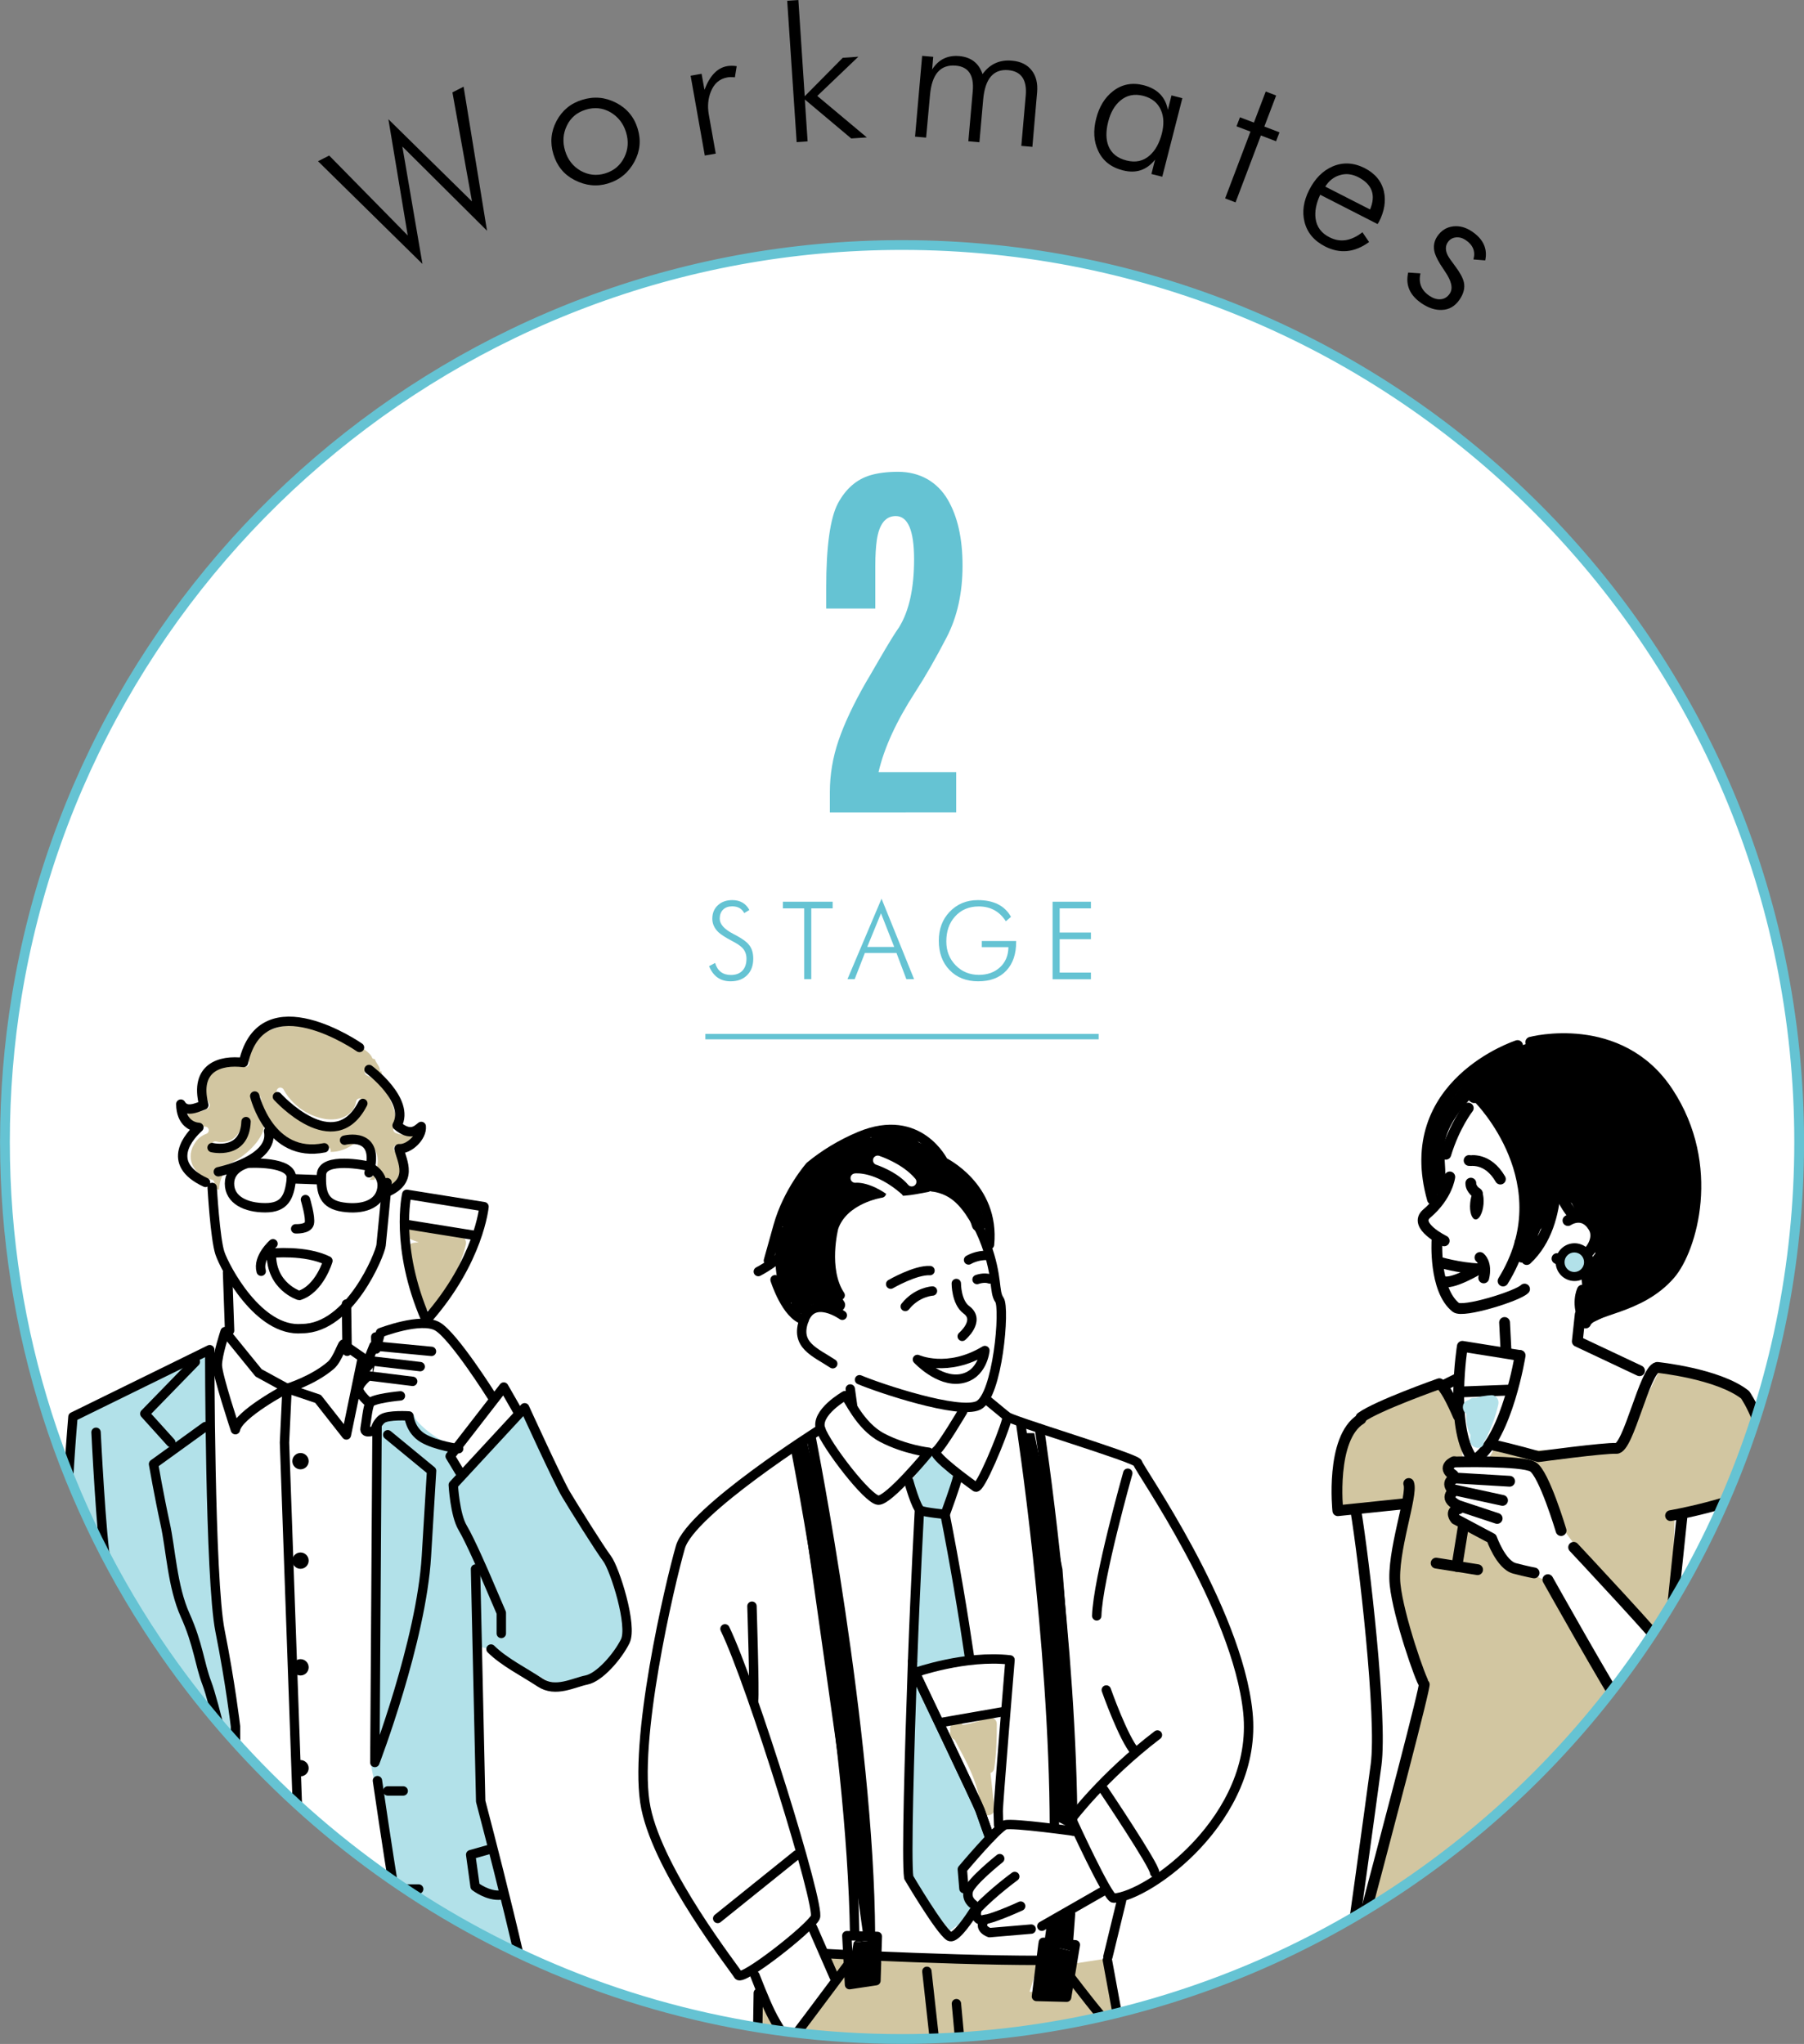 <?xml version="1.0" encoding="utf-8"?>
<!-- Generator: Adobe Illustrator 24.0.3, SVG Export Plug-In . SVG Version: 6.00 Build 0)  -->
<svg version="1.1" id="レイヤー_1" xmlns="http://www.w3.org/2000/svg" xmlns:xlink="http://www.w3.org/1999/xlink" x="0px"
	 y="0px" width="167.91px" height="190.27px" viewBox="0 0 167.91 190.27" style="enable-background:new 0 0 167.91 190.27;"
	 xml:space="preserve">
<rect x="0" y="0" width="167.91" height="190.27" fill="#808080" stroke="none"/>
<style type="text/css">
	.st0{clip-path:url(#SVGID_2_);}
	.st1{fill:#FFFFFF;}
	.st2{fill:#D2C6A1;}
	.st3{fill:#B2E1E9;}
	.st4{fill:none;stroke:#000000;stroke-width:1.006;stroke-linecap:round;stroke-linejoin:round;stroke-miterlimit:10;}
	.st5{fill:none;stroke:#FFFFFF;stroke-width:1.006;stroke-linecap:round;stroke-linejoin:round;stroke-miterlimit:10;}
	.st6{fill:none;stroke:#000000;stroke-width:0.873;stroke-linecap:round;stroke-linejoin:round;stroke-miterlimit:10;}
	.st7{fill:none;stroke:#FFFFFF;stroke-width:0.873;stroke-linecap:round;stroke-linejoin:round;stroke-miterlimit:10;}
	.st8{fill:#65C3D3;}
	.st9{fill:none;stroke:#65C3D3;stroke-width:0.501;}
</style>
<g>
	<g>
		<path d="M39.32,24.57l-9.72-9.56l1.04-0.53l7.31,7.44l-1.8-10.82l7.78,7.65L42.11,8.6l1.04-0.53l2.18,13.41l-7.88-7.84
			L39.32,24.57z"/>
		<path d="M56.59,17.08c-1.05,0.32-2.09,0.21-3.13-0.33c-0.97-0.5-1.62-1.3-1.95-2.39c-0.33-1.08-0.23-2.11,0.29-3.1
			c0.53-0.99,1.33-1.65,2.4-1.97c1.1-0.34,2.14-0.24,3.15,0.28c1,0.52,1.67,1.32,2,2.4c0.33,1.07,0.23,2.1-0.3,3.08
			C58.5,16.07,57.68,16.75,56.59,17.08z M56.34,16.14c0.81-0.25,1.4-0.75,1.77-1.5c0.36-0.73,0.41-1.51,0.16-2.33
			c-0.25-0.82-0.74-1.44-1.45-1.86c-0.71-0.41-1.48-0.49-2.3-0.24c-0.82,0.25-1.41,0.75-1.76,1.49c-0.36,0.74-0.41,1.52-0.16,2.35
			c0.25,0.82,0.73,1.43,1.43,1.84C54.76,16.3,55.53,16.39,56.34,16.14z"/>
		<path d="M65.57,8.36c0.49-1.3,1.18-2.03,2.09-2.2c0.28-0.05,0.58-0.05,0.91,0L68.4,7.2c-0.28-0.03-0.52-0.03-0.72,0.01
			c-0.71,0.13-1.22,0.57-1.52,1.33c-0.26,0.65-0.32,1.35-0.19,2.11l0.65,3.65l-1.02,0.18l-1.32-7.43l1.02-0.18L65.57,8.36z"/>
		<path d="M74.15,13.23L73.27,0.07L74.31,0l0.59,8.96l3.54-3.58l1.45-0.1l-3.82,3.65l4.61,3.86l-1.45,0.1l-4.32-3.63l0.26,3.9
			L74.15,13.23z"/>
		<path d="M86.2,12.81l-1.03-0.09l0.66-7.52l1.03,0.09l-0.1,1.18c0.59-0.93,1.43-1.34,2.52-1.25c1.11,0.1,1.83,0.66,2.17,1.68
			c0.68-0.94,1.6-1.36,2.75-1.25c0.82,0.07,1.43,0.38,1.84,0.92c0.4,0.52,0.56,1.19,0.49,2.02l-0.44,5.08l-1.03-0.09l0.41-4.67
			c0.13-1.48-0.41-2.27-1.62-2.38c-1.39-0.12-2.17,0.8-2.34,2.75l-0.35,3.96l-1.03-0.09l0.41-4.67c0.13-1.48-0.4-2.27-1.58-2.37
			c-1.43-0.12-2.23,0.79-2.4,2.75L86.2,12.81z"/>
		<path d="M107.17,16.2l0.34-1.34c-0.78,0.98-1.77,1.31-2.99,1c-1.11-0.28-1.88-0.89-2.31-1.83c-0.41-0.87-0.47-1.87-0.18-3
			c0.28-1.1,0.8-1.95,1.56-2.54c0.83-0.65,1.79-0.83,2.85-0.56c1.28,0.33,2.03,1.09,2.26,2.29l0.34-1.34l1.01,0.26l-1.87,7.31
			L107.17,16.2z M103.14,11.36c-0.22,0.88-0.21,1.62,0.03,2.23c0.28,0.69,0.84,1.14,1.68,1.35c0.85,0.22,1.57,0.06,2.17-0.48
			c0.52-0.46,0.89-1.14,1.12-2.02c0.21-0.84,0.19-1.57-0.08-2.18c-0.29-0.68-0.84-1.13-1.65-1.34c-0.83-0.21-1.55-0.06-2.15,0.46
			C103.74,9.82,103.36,10.48,103.14,11.36z"/>
		<path d="M116.39,12.25l-1.3-0.49l0.32-0.84l1.3,0.49l1.1-2.89l0.97,0.37l-1.1,2.89l1.41,0.54l-0.32,0.83l-1.41-0.54L115,18.84
			l-0.97-0.37L116.39,12.25z"/>
		<path d="M128.22,20.86l-5.34-2.73c-0.38,0.81-0.52,1.55-0.43,2.22c0.11,0.78,0.54,1.36,1.3,1.74c0.99,0.51,2.01,0.35,3.06-0.47
			l0.62,0.91c-1.34,0.98-2.71,1.12-4.1,0.41c-1.02-0.52-1.66-1.28-1.91-2.28c-0.24-0.96-0.09-1.95,0.44-2.99
			c0.54-1.05,1.25-1.77,2.16-2.17c0.97-0.42,1.97-0.37,3,0.15c0.97,0.5,1.57,1.22,1.79,2.17c0.2,0.89,0.05,1.84-0.46,2.83
			L128.22,20.86z M127.52,19.5c0.56-1.34,0.2-2.34-1.1-3.01c-0.58-0.29-1.14-0.36-1.7-0.19c-0.56,0.16-1.02,0.52-1.37,1.07
			L127.52,19.5z"/>
		<path d="M131.07,25.37l1.14,0.08c-0.2,0.88,0.08,1.58,0.84,2.09c0.34,0.23,0.68,0.34,1.01,0.32c0.36-0.02,0.66-0.2,0.88-0.53
			c0.32-0.48,0.17-1.17-0.46-2.08c-0.04-0.06-0.09-0.13-0.15-0.23c-0.41-0.59-0.66-1.08-0.78-1.45c-0.17-0.57-0.09-1.09,0.22-1.56
			c0.38-0.56,0.88-0.87,1.51-0.94c0.59-0.06,1.18,0.1,1.74,0.49c1.04,0.7,1.45,1.6,1.22,2.68l-1.1-0.09
			c0.21-0.74-0.04-1.35-0.73-1.81c-0.29-0.19-0.58-0.27-0.89-0.24c-0.33,0.03-0.59,0.19-0.77,0.46c-0.22,0.33-0.23,0.72-0.02,1.17
			c0.09,0.2,0.33,0.54,0.7,1.03c0.46,0.61,0.73,1.11,0.82,1.51c0.12,0.52-0.02,1.06-0.39,1.61c-0.42,0.62-0.97,0.95-1.66,0.97
			c-0.61,0.03-1.24-0.18-1.88-0.61C131.22,27.49,130.8,26.54,131.07,25.37z"/>
	</g>
	<g>
		<defs>
			<path id="SVGID_1_" d="M1.55,92.77c-0.72,4.41-1.09,8.93-1.09,13.54c0,17.72,5.52,34.16,14.94,47.67
				c15.09,21.65,40.17,35.83,68.56,35.83c46.12,0,83.5-37.38,83.5-83.5c0-46.12-37.38-83.5-83.5-83.5
				C42.45,22.81,8.02,53.09,1.55,92.77"/>
		</defs>
		<use xlink:href="#SVGID_1_"  style="overflow:visible;fill:#FFFFFF;"/>
		<clipPath id="SVGID_2_">
			<use xlink:href="#SVGID_1_"  style="overflow:visible;"/>
		</clipPath>
		<g class="st0">
			<path class="st1" d="M161.84,151.24c0,0-2.07,8.27-4.04,10.45c1.24,3.21,1.04,1.24,1.04,1.24l2.07,13.14l0.41,5.48l-25.76-0.42
				l-10.57-6.8c0,0,3.35-9.05,2.68-17.09c-0.67-8.04-3.02-24.8-1-25.13c2.01-0.34,9.38-4.36,9.38-4.36v-2.35l3.35,0.33l-0.67-4.69
				c0,0-5.14,3.6-5.03-5.36c-1.68-2.35-1.68-2.35-1.68-2.35l1.77-1.42l0.24-7.63l5.7-4.02l11.06,4.36l2.34,9.38l-1.34,5.03
				l-5.03,2.68l-0.34,2.68l5.36,3.35l9.05,1.34C160.85,129.09,166.86,127.93,161.84,151.24z"/>
			<rect x="122.43" y="192.34" class="st2" width="39.48" height="25.32"/>
			<rect x="183.14" y="192.34" class="st3" width="39.48" height="25.32"/>
			<path class="st2" d="M160.97,182.15c-0.09-2.63-2.36-3.93-4.76-3.54c-0.32,0.05-0.63,0.13-0.94,0.22
				c-1.26-1.78-3.01-2.99-5.4-3.17c-1.99-0.15-3.52,0.58-4.65,1.83c-0.06,0-0.11-0.01-0.17-0.01c-1.35-0.02-2.49,0.29-3.46,0.83
				c-0.87-0.59-1.85-0.91-2.95-0.78c-0.57,0.07-1.1,0.19-1.59,0.33c-0.69-0.47-1.42-0.83-2.19-1.05c-1-2.55-4.66-3.82-6.32-1.15
				c-0.69,0.46-1.23,1.12-1.47,1.93c-0.38,1.03-0.63,2.1-0.77,3.19c-1.67,2.85-2.18,6.7-2.3,10.4c-0.17,0.66-0.3,1.32-0.35,1.99
				c-0.22,2.86,0.78,9.39-1.23,11.63c-3.2,3.57,2.12,8.79,5.33,5.21c2.22-2.48,2.82-5.79,3.03-9.11c0.47-0.58,0.77-1.35,0.76-2.32
				c-0.03-1.96,0.66,7.2,0.72,5.25c0.44,2.48,0.51-6.23,1.55-4c1.49,3.2,4.11,2.99,6.29,1.56c3.07,2.44,7.48,1.91,8.98-3.63
				c0.09-0.34,0.16-0.71,0.21-1.1c0.09-0.04,0.18-0.08,0.28-0.12c0.54,0.85,1.22,1.6,2.05,2.22c0.85,0.63,1.83,0.69,2.73,0.4
				c-0.1,0.9-0.25,1.81-0.46,2.71c-1.1,4.68,6.11,6.57,7.21,1.9C162.79,196.51,161.23,189.45,160.97,182.15z"/>
			<g>
				<polygon class="st2" points="154.43,127.65 161.57,129.21 163.98,132.97 164.69,137.93 159.86,140.05 155.87,140.83 
					155.54,153.53 146.84,144.16 144.84,141.48 143.05,136.57 138.36,136.13 139.26,134.56 142.82,135.01 150.86,134.79 				"/>
				<polygon class="st2" points="127.21,131.66 134.13,128.99 135.91,132.33 136.13,135.68 135.02,136.35 135.02,141.03 
					138.14,143.27 140.15,145.5 143.72,147.06 150.86,159.1 154.2,162.45 155.99,162.9 158.67,163.57 160.9,181.64 146.84,182.31 
					135.91,190 127.21,176.28 132.79,157.1 129.66,147.5 131,138.13 130.7,139.99 124.52,140.63 124.59,136.51 125.42,133.55 				
					"/>
				<path class="st4" d="M137.66,102.28c0,0,7.86,7.87,2.24,16.97"/>
				<path class="st4" d="M144.73,107.75c-0.18-0.91,1.16,5.98-2.63,9.5"/>
				<path class="st4" d="M134.94,109.56c0,0-0.21,1.77-2.14,3.41c-1.32,1.12,1.62,2.54,1.62,2.54"/>
				<path class="st4" d="M133.75,115.45c0,0-0.3,4.63,1.76,6.26c0.66,0.52,5.76-1.06,6.39-1.71"/>
				<path class="st4" d="M145.26,117.33c-0.12-0.04-0.23-0.1-0.34-0.17"/>
				<path class="st4" d="M145.94,113.62c0,0,1.4-0.98,2.37,0.6c0.49,0.79,0.11,1.82-0.63,2.5"/>
				<path class="st4" d="M136.66,103.15c0,0-1.27,1.61-2.09,4.3"/>
				<path class="st4" d="M141.25,97.33c0,0-10.96,3.55-7.92,14.31"/>
				<path class="st4" d="M145.28,111.19c0,0,0.27,0.86,1.12,1.89"/>
				<path class="st4" d="M147.28,120.1c0,0-0.66,1.34,0.3,3.06c0.56-1.36,5-1.22,7.87-4.55c1.98-2.31,4.31-10.08-0.2-16.93
					c-4.5-6.85-12.77-4.66-12.77-4.66"/>
				<path class="st4" d="M147.72,117.97c-0.27,0.64-1,0.95-1.65,0.68c-0.64-0.27-0.94-1-0.68-1.64c0.27-0.64,1-0.94,1.64-0.68
					C147.68,116.59,147.99,117.33,147.72,117.97z"/>
				<path class="st4" d="M147.27,109.53c0,0-0.48,2.25-0.08,3.69"/>
				<path class="st4" d="M136.74,108.03c0.12,0.05,1.71-0.33,2.91,1.73"/>
				<path class="st4" d="M133.95,117.49c0,0,1.78,0.54,3.71,0.63c0,0-2.62,1.57-3.37,1.14"/>
				<path class="st4" d="M137.51,111.1c0,0-0.62-0.37-0.61-0.96"/>
				<path class="st4" d="M135.52,136.09c0,0,6.12-0.15,7.15,0.45c1.04,0.6,2.63,5.94,2.63,5.94"/>
				<path class="st4" d="M142.79,146.42c0,0-0.55-0.09-1.82-0.42c-1.27-0.33-2.13-2.79-2.13-2.79l-3.36-1.79
					c0,0-0.64-0.73,0.28-0.96"/>
				<path class="st4" d="M140.51,137.89l-5.04-0.3c0,0-0.99,0.28-0.3,1.08"/>
				<path class="st4" d="M139.85,139.67l-4.39-0.95c0,0-1.29,0.67,0.24,1.42l3.65,1.21"/>
				<path class="st4" d="M135.34,136.07c0,0-1.21,0.5-0.08,1.24"/>
				<g>
					<path class="st4" d="M136.97,135.7c-2.04-2.96-0.86-10.37-0.86-10.37l5.33,0.85"/>
					<path class="st4" d="M141.49,126.18c0,0-1.18,7.41-4.04,9.59"/>
				</g>
				<polyline class="st4" points="147.08,122.37 146.81,124.87 152.6,127.6 				"/>
				<path class="st4" d="M138.81,134.48c2.12,0.46,4.38,1.12,4.38,1.12s6.12-0.83,7.25-0.77c1.12,0.07,2.63-7.27,3.8-7.54
					c0,0,5.68,0.57,8.19,2.55c0,0,2.39,3.39,2.2,8.35c-3.15,1.87-9.14,2.9-9.14,2.9"/>
				<path class="st4" d="M126.68,131.95c1.53-1.11,7.29-3.14,7.29-3.14c0.49,0.26,1.19,1.68,1.76,2.99"/>
				<path class="st4" d="M118.33,210.96c0.63-2.5,14.53-53.93,14.23-54.2c-0.29-0.27-2.4-6.26-2.71-9.25
					c-0.32-2.99,1.67-8.33,1.27-9.41"/>
				<path class="st4" d="M159.18,163.71c0,0,3.26,48.64,3.11,52.46"/>
				<path class="st4" d="M126.19,140.57c0.75,4.53,2.48,19.3,1.89,23.73c-0.59,4.43-2.31,16.82-2.61,18.92"/>
				<path class="st4" d="M126.68,131.95"/>
				<path class="st4" d="M144.07,147.05c0,0,5.64,10.06,7.1,12.22c1.46,2.16,3.55,3.96,4.76,3.47"/>
				<path class="st4" d="M146.47,144.04c0,0,8.61,9.18,9.13,10.16"/>
				<line class="st4" x1="156.57" y1="141.01" x2="155.28" y2="153.36"/>
				<polyline class="st4" points="133.67,145.51 135.77,145.84 137.53,146.12 				"/>
				<line class="st4" x1="136.17" y1="142.29" x2="135.6" y2="145.82"/>
				<path class="st4" d="M163.72,138.96c-0.17,4.81-1.75,18.58-6.21,22.62"/>
				<line class="st4" x1="135.77" y1="128.28" x2="134.34" y2="128.99"/>
				<line class="st4" x1="140.04" y1="123.11" x2="140.18" y2="125.86"/>
				<path d="M138.08,112.1c-0.07,0.82-0.41,1.45-0.75,1.42c-0.34-0.03-0.57-0.71-0.49-1.53c0.07-0.82,0.4-1.45,0.74-1.42
					C137.93,110.6,138.15,111.28,138.08,112.1z"/>
				<line class="st4" x1="136.06" y1="129.57" x2="140.59" y2="129.4"/>
				<path class="st3" d="M138.81,129.88c-0.49,0.02-0.97,0.12-1.44,0.25c-0.23-0.04-0.47,0.02-0.62,0.18
					c-0.04,0.01-0.08,0.02-0.13,0.04c-0.62,0.21-0.56,1.01-0.13,1.25c-0.04,0.69,0.04,1.35,0.37,1.98
					c-0.01,0.12-0.01,0.24-0.03,0.36c-0.14,0.85,1.15,1.21,1.29,0.36c0.01-0.05,0.01-0.09,0.01-0.14c0.05-0.05,0.11-0.08,0.14-0.15
					c0.52-1.05,0.94-2.14,1.19-3.28C139.55,130.32,139.27,129.86,138.81,129.88z"/>
				<path d="M157.18,105.87c-0.24-1.28-0.81-2.49-1.74-3.41c-0.59-2.03-2.07-3.75-4.5-4.22c-0.96-0.77-2.22-1.25-3.8-1.25
					c-0.46,0-0.88,0.04-1.29,0.12c-2.08-0.72-4.26,0.02-6.1,1.18c-0.01,0-0.02,0-0.03,0.01c-1.3,0.68-2.45,1.45-3.44,2.54
					c-0.05,0.06-0.07,0.12-0.1,0.19c-1.18,1.29-2.15,2.62-2.76,4.27c-0.62,1.67,0.1,3.39-0.35,5.04c-0.22,0.83,1.07,1.19,1.29,0.36
					c0.33-1.21,0.06-2.5,0.07-3.74c0.01-1.69,1.18-3.27,2.29-4.53c0.19,0.23,0.49,0.35,0.81,0.16c0.11-0.07,0.21-0.15,0.32-0.22
					c0.38,0.94,0.99,1.78,1.74,2.46c0.2,0.18,0.42,0.2,0.62,0.15c0.64,1.32,1.1,2.74,1.6,4.15c0.03,0.07,0.07,0.12,0.11,0.17
					c0.01,1.56,0,3.12-0.07,4.68c-0.2,0.21-0.21,0.48-0.11,0.72c-0.13,0.18-0.27,0.35-0.46,0.46c-0.5,0.31-0.34,0.94,0.04,1.17
					c-0.44,0.33-0.32,1.21,0.39,1.21c0.4,0,0.61-0.29,0.64-0.6c0.35,0.01,0.69-0.3,0.73-0.68c0.04-0.44,0.07-0.88,0.09-1.33
					c0.08-0.15,0.14-0.32,0.2-0.48c1.07-1.01,1.4-2.39,1.49-3.84c0.39,0.55,0.86,1.03,1.44,1.42c0.54,1.21,1.43,2.25,2.69,2.87
					c-0.38,0.51-0.54,1.17-0.51,1.81c-0.31,0.33-0.5,0.74-0.6,1.18c-0.21,0.01-0.44,0.11-0.58,0.29c0.1-0.15,0.18-0.32,0.18-0.52
					c0-0.52-0.42-0.95-0.95-0.95c-0.52,0-0.95,0.42-0.95,0.95c0,0.52,0.42,0.95,0.95,0.95c0.32,0,0.59-0.17,0.76-0.41
					c-0.1,0.14-0.16,0.32-0.13,0.52c0.19,1.22,0.19,2.45,0,3.66c-0.06,0.44,0.3,1.04,0.83,0.82c1.33-0.55,2.52-1.29,3.65-2.18
					c0.01-0.01,0.01-0.01,0.01-0.02c0.42-0.11,0.77-0.31,1.04-0.59c0.95-0.06,1.59-0.55,1.95-1.21c0.11-0.02,0.22-0.07,0.32-0.16
					c1.94-1.77,2.43-4.1,2.45-6.64c0-0.13-0.04-0.23-0.09-0.32C158.22,110.17,158.19,107.76,157.18,105.87z"/>
				<path class="st4" d="M154.91,180.8"/>
				<path class="st3" d="M147.44,117.5c0,0.5-0.41,0.91-0.91,0.91c-0.5,0-0.91-0.41-0.91-0.91c0-0.5,0.41-0.91,0.91-0.91
					C147.04,116.59,147.44,116.99,147.44,117.5z"/>
			</g>
			<path class="st4" d="M137.75,117.06c0,0,0.69,0.52,0.35,1.9"/>
			<g>
				<path class="st1" d="M183.67,159.11"/>
				<path class="st1" d="M180.97,134.17l4.54-2.14l8.71-3.69l-1.34-3.59c0,0-2.9-0.93-5.36-4.79l-0.74-1.11l-1.76-0.72l-0.83-1.14
					l-0.31-1.14l0.93-1.24l0.62-0.1l0.31-7.14l5.79-6.93l8.69,2.9l5.28,7.24l0.21,10.03l2.28,9.62l7.45,6.21l3.72,6.1l2.28,14.38
					c0,0-1.14,0.93-2.28,1.03c0,0-0.1,3.31-0.93,3.93c-0.83,0.62-3.83,1.97-3.83,1.97s6.4,13.44,7.35,22.35
					c-9.31,4.03-14.38,2.38-20.38,2.58c-6,0.21-16.76-2.28-17.17-3.83l1.68-15.56l-4.25-4.9l-3.16-9.58l-0.49-0.49l-1.91-0.06
					l2.72-11.76L180.97,134.17z"/>
				<path class="st1" d="M186.09,169.52"/>
				<path class="st3" d="M220.3,185.34c-1.2-2.72-4.11-2.29-5.71-0.54c-1.66-0.58-3.83,0.25-4.75,1.83
					c-0.17,0.07-0.34,0.14-0.5,0.23c-0.3-0.39-0.59-0.77-0.91-1.15c-1.63-1.94-4.35-1.2-5.64,0.57c-0.76-0.87-1.65-1.64-2.73-2.28
					c-1.6-0.94-3.16-0.56-4.23,0.46c-1.09-1.95-3.51-2.73-5.4-1.42c-2.28-1.97-6.59-1.18-6.13,2.49c0.22,1.77,0.44,3.56,0.53,5.34
					c-1.02,2.62-1.42,5.46-1.09,8.48c0.45,4.04,5.42,4.97,7.13,1.4c0.35,0.64,0.69,1.27,1,1.89c0.97,1.98,3.21,2.21,4.88,1.36
					c0.04,0.1,0.07,0.19,0.11,0.29c1.26,3.16,6.25,3.92,7.19,0c0.06-0.27,0.11-0.55,0.16-0.83c0.17-0.04,0.33-0.08,0.5-0.14
					c1.25,1.45,3.46,1.38,4.96,0.28c2.14,1.29,5.64,0.12,5.79-2.82c0.83-0.25,1.54-0.76,1.95-1.52c2.19,0.91,5.02-0.24,5.13-3.3
					C222.65,192.1,221.86,188.87,220.3,185.34z"/>
				<path class="st2" d="M187.53,103.57c-0.01-0.21-0.1-0.39-0.25-0.51l0.11-0.29l0.74-1.02l-1.02,0.93l-0.04,0.25
					c-0.27-0.11-0.59-0.05-0.77,0.28c-0.14,0.26-0.27,0.53-0.39,0.79c-0.76,0.57-1.16,1.55-1.41,2.58c-0.61,2.47,0.39,4.48,0.68,6.9
					c0.09,0.73,1.09,0.84,1.3,0.3l0.23,0.55l-0.71-4.4l0.62-4.04c0.09-0.29,0.19-0.58,0.31-0.87c0.03-0.04,0.06-0.08,0.1-0.13
					c0.06-0.02,0.11-0.05,0.17-0.06C187.9,104.76,188.01,103.82,187.53,103.57z"/>
				<path class="st3" d="M180.76,134.86l7.36-4.46c0,0,2.9,6.69,6.92,7.36c4.24-1.56,12.27-10.93,12.27-10.93l1.78-0.89l5.35,2.68
					l1.79,3.79l3.57,14.28l1.56,9.59c0,0-2.46,2.01-4.69,1.56c-1.67-0.33-3.46-0.79-4.26-1c-0.27-0.07-0.43-0.12-0.43-0.12
					s-3.12,2.01-6.92,3.57c-3.79,1.56-10.48,3.12-10.48,3.12l-5.36-6.25c0,0,2.23-7.14,2.46-10.26c0.22-3.12-0.22-4.68-0.22-4.68
					h-5.8c0,0-0.67,4.02-0.22,5.13c0.45,1.12,2.68,8.92,2.68,8.92l-4.06,0.05l-3.35-0.84l-4.75-1.12c0,0,1.07-6.85,3.35-13.69
					c0.85-2.55,0.78-4.94,0.78-4.94"/>
				<path class="st2" d="M190.58,147.8h-3.79c-0.87,0-0.87,1.34,0,1.34h3.06c-0.07,0.51-0.19,1.01-0.34,1.5
					c-0.2-1.26-1.25-1.82-2.9-1.26c-0.69,0.24-0.54,1.19,0.02,1.31c0.85,1.28,1.17,2.78,1.74,4.2c0.29,0.73,1.22,0.58,1.32-0.18
					c0.29-2.16,1.48-4.04,1.56-6.25C191.26,148.1,190.93,147.8,190.58,147.8z"/>
				<path class="st2" d="M208,106.94c-0.07-0.05-0.13-0.08-0.21-0.11c-1.04-2.77-2.54-5.32-4.97-7.14
					c-1.77-1.33-3.38-1.79-5.08-1.91c-2.2-1.34-5.47-1.42-7.17,0.58c-1.81,0.99-3.37,2.43-4.52,4.15c-0.48,0.72,0.68,1.39,1.16,0.68
					c0.02-0.03,0.05-0.06,0.07-0.09c-0.73,1.7-1.34,3.45-2.2,5.09c-0.12,0.22-0.09,0.43,0,0.6c-0.28,0.05-0.53,0.25-0.53,0.63v0.89
					c0,0.86,1.34,0.86,1.34,0v-0.89c0-0.1-0.02-0.17-0.05-0.25c0.14-0.03,0.27-0.11,0.37-0.26c0.25,0.05,0.52-0.02,0.71-0.27
					c1.21-1.61,2.34-3.23,2.79-5.15c0.91,1.94,2.69,3.09,4.87,3.72c0.55,0.16,1.13,0.07,1.65-0.16c0.2,0.31,0.47,0.58,0.86,0.79
					c0.2,0.11,0.38,0.23,0.58,0.35c0.51,1.08,1.46,1.91,2.82,2.2c-0.11,0.14-0.15,0.32-0.07,0.55c0.04,0.12,0.09,0.23,0.14,0.34
					c-0.41,0.1-0.72,0.52-0.42,0.95c0.61,0.87,1.15,1.68,2.17,2.08c0.17,0.07,0.32,0.05,0.45-0.01c0.07,0.05,0.13,0.11,0.21,0.16
					c0.14,0.09,0.29,0.11,0.42,0.09c0.29,0.37,0.54,0.78,0.66,1.3c0.06,0.27,0.07,0.54,0.06,0.82c-0.88,0.53-1.52,1.12-1.86,1.95
					c-0.37-0.06-0.79,0.14-0.8,0.63c-0.04,1.63-0.46,3.39,0.08,4.9c0.04,0.88,0.1,1.75,0.23,2.63c0.04,0.27,0.38,0.52,0.65,0.49
					c1.45-0.16,2.78-0.59,4.19-0.92c0.05-0.01,0.1-0.04,0.15-0.07c0.34,0.18,0.82,0.02,0.97-0.35c0.66-0.16,0.84-0.76,0.72-1.37
					c-0.11-0.52-0.63-0.58-0.99-0.36c-0.21-1.28-0.24-2.55-0.18-3.82l0.01-0.14c0.24-0.94,0.39-1.88,0.25-2.84
					c0.27-2.13,0.61-4.27,0.67-6.43c0-0.01-0.01-0.02-0.01-0.03c0.34,0.36,1.01,0.37,1.1-0.23
					C209.49,109.29,209.18,107.88,208,106.94z"/>
				<path class="st3" d="M186.34,165.42l2.9-1.34c0,0,1.79,2.68,4.24,2.9c2.46,0.23,5.8-0.67,5.8-0.67l15.17-2.01
					c0,0,2.01,2.68,2.46,5.13c0.45,2.46,4.91,17.18,4.91,17.18s-1.87,4.34-9.24,4.56c-7.36,0.22-11.4,4.46-16.08,4.23
					c-4.69-0.22-10.6-9.02-10.6-9.02l-1.34-1.56L186.34,165.42z"/>
				<path class="st4" d="M199.6,120c-7.12,5.97-8.17,4.29-8.17,4.29c-2.72-1.26-4.72-5.55-4.72-5.55s-0.29-1.16,0.15-3.85"/>
				<path class="st4" d="M201.02,114.34c0,0,1.99-0.84,2.72,1.15c0.73,1.99-2.52,3.35-2.52,3.35"/>
				<path class="st4" d="M200.33,112.03c0,0,0.31,1.57,1.57,1.99"/>
				<path class="st4" d="M190.9,98.09c0,0-10.29,6.5-5.37,16.04l1.18,0.21c0,0-1.99-0.84-2.72,1.15c-0.73,1.99,2.52,3.35,2.52,3.35"
					/>
				<path class="st4" d="M193.94,102.5c0,0,1.04,4.61,4.71,7.02c3.67,2.41,4.2,3.56,4.2,3.56"/>
				<path class="st4" d="M195.4,97.36c0,0,8.38-1.05,12.05,9.22"/>
				<path class="st4" d="M192.77,124.71c0,0,1.36,3.88,1.99,4.82"/>
				<path class="st4" d="M188.22,131.03c2.18-0.73,5.38-1.87,5.75-2.44"/>
				<path class="st4" d="M216.11,130.85c-1.53-3.35-7.11-5.18-7.42-5.18c-0.32,0-1.13,0.41-1.76,1.46
					c-4.72,7.65-11.53,10.9-11.53,10.9c-5.87-1.05-7.27-7.34-7.27-7.34s-7.65,3.02-7.65,4.19l-4.51,19.5c0,0,1.68-0.56,4.75,1.12
					c3.07,1.68,7.47,1.09,7.47,1.09s-0.09-1.15-1.47-4.41c-1.38-3.26-1.19-9.69-1.19-9.69h6.25c0,0,0.18,6.43-1.2,9.69
					c-1.38,3.26-1.47,4.41-1.47,4.41"/>
				<path class="st4" d="M184.16,159c0,0,3.52-2.18,4.19-2.35c0.67-0.17,5.03,4.94,5.53,5.53l1.18,1.14c0,0,8.6-2.39,9.69-2.77
					c1.09-0.38,5.77-2.18,7.4-2.07"/>
				<path class="st4" d="M188.19,159.17l-4.11,1.17c0,0-0.42,1.34,0.17,1.84"/>
				<polyline class="st4" points="187.85,160.43 184.25,162.18 184.67,164.28 185.59,164.61 				"/>
				<path class="st4" d="M188.61,161.68c0,0-2.01,1.43-2.7,2.12l-0.4,1.29l0.22,2.68c0,0,0.84-0.11,0.84-1.01
					c0-0.89-0.17-1.28-0.17-1.28l0.84-0.67c1.17-0.61,1.96-1.03,1.96-1.03s0.89,3.05,2.18,3.35c1.09,0.25,2.18,0.17,2.18,0.17"/>
				<path class="st4" d="M191.73,113.19c0,0-0.46,3.29-1.39,3.71c0,0,0.74,1.03,1.57,1.27"/>
				<path class="st4" d="M195,110.77c0.17,0,1.46,0.02,2.54,0.9"/>
				<path class="st4" d="M187.7,111.26c0,0,0.89-0.76,2.35-0.43"/>
				<path d="M196.54,113.94c0,0.68-0.41,1.23-0.91,1.23c-0.5,0-0.91-0.55-0.91-1.23c0-0.68,0.41-1.23,0.91-1.23
					C196.13,112.71,196.54,113.26,196.54,113.94z"/>
				<path d="M190.02,113.92c0,0.56-0.33,1.01-0.74,1.01c-0.41,0-0.74-0.45-0.74-1.01c0-0.56,0.33-1,0.74-1
					C189.69,112.92,190.02,113.37,190.02,113.92z"/>
				<path class="st4" d="M194.82,112.26c0,0,0,0.59,0.72,0.86"/>
				<path class="st4" d="M188.36,112.55c0,0,0,0.59,0.72,0.86"/>
				<path class="st4" d="M186.34,168.05c0,0-4.08,42.76-3.58,44.77"/>
				<path class="st4" d="M216,166.88c0.5,0,7.73,25.46,6.98,41.1"/>
				<path class="st4" d="M202.53,109.65c0,0,0.41-0.64,1.4-0.32c1,0.32,0.68,1.09,1.27,1.45"/>
				<path class="st4" d="M205.11,109.65c0,0,0.59-0.91,1.45-0.77c0.86,0.14,0.64,0.86,1.23,0.73"/>
				<path class="st4" d="M207.34,108.65c0-0.14-0.05-1.49,1.04-1.41"/>
				<path class="st4" d="M207.79,117.9c-0.82,4.49,0.09,7.03,0.45,7.3"/>
				<path class="st4" d="M208.33,111.73"/>
				<path class="st4" d="M201.03,113.37c-0.14,2.54,0.04,5.22-0.72,7.71c-0.77,2.49-0.82,2.95-0.41,3.77"/>
				<path class="st4" d="M186.2,109.37c0,0,2.51-3.02,2.85-4.86"/>
				<path class="st4" d="M189.02,103.09c0,0,1.68,4.02,7.15,4.69"/>
				<path class="st4" d="M201.7,121.85c0,0-0.09,4.15,0.18,4.76c0,0-0.88,2.03,5.82-0.53"/>
				<path class="st4" d="M216.43,132.04c0,0,4.54,16.86,4.88,24.9c0,0-0.95,1.73-6.82,0.73c-5.87-1.01-5.55-1.43-7.06-1.1"/>
				<path class="st4" d="M195.89,166.71c0,0,13.4-0.84,18.77-3.18c0,0,2.87-1.03,3.59-1.81c0.3-1.02,0.83-1.38,0.83-3.66"/>
				<path class="st4" d="M214.16,138.17c0,0-1.12,12.4-2.57,16.98"/>
				<path class="st4" d="M208.69,148.67c0,0-2.06,6.65-1.17,8.67"/>
				<path class="st4" d="M189.69,120.24c-0.06-0.05,3.04,1.46,5.97-0.21"/>
				<line class="st4" x1="185.94" y1="147.76" x2="191.39" y2="147.76"/>
				<path class="st4" d="M208.33,111.73c0,0,0.27,1.68-0.54,6.17"/>
				<path class="st4" d="M203.8,112.01c0,0,1.72,1,2.81-0.86"/>
				<path class="st4" d="M206.38,112.05c0,0,0.73,0.36,1.54-0.23c0.82-0.59,0.41-1.13,0.77-1.72"/>
				<path class="st5" d="M208.92,110.65c0,0,1.09-1.04,0.59-2.31"/>
				<polyline class="st4" points="178.2,154.65 181.55,164.43 186.02,169.74 				"/>
			</g>
			<path class="st4" d="M130.7,139.99l-6.18,0.64c0,0-0.72-6.76,2.15-8.53"/>
		</g>
		<g class="st0">
			<g>
				<g>
					<line class="st6" x1="66.74" y1="171" x2="66.45" y2="176.85"/>
				</g>
				<g>
					<polygon class="st1" points="12.06,190.78 9.5,189.5 8.22,188.04 8.03,181.45 7.49,178.71 9.5,177.61 16.63,178.16 					"/>
					<polygon class="st1" points="20.11,185.48 17.36,144.5 16.63,132.07 21.02,123.83 20.84,117.98 19.19,108.28 19.56,104.63 
						23.22,100.78 28.89,100.42 34.56,104.44 35.66,109.02 35.66,113.41 35.29,117.07 34.01,119.26 32.18,121.64 32.18,125.48 
						44.8,128.96 46.08,130.78 47.36,129.14 49.56,136.64 44.25,151.27 39.31,161.33 42.06,178.34 					"/>
					<path class="st6" d="M7.74,179.69l0.43,2.03c0,0-0.09,6.02,0.22,6.68c0.31,0.67,4.59,3.43,4.59,3.43l1.76-0.38"/>
					<path class="st6" d="M16.1,190.41c0,0-0.35,0.75-1.22,0.62c-0.87-0.14-3.31-2.52-3.31-2.52"/>
					<path class="st6" d="M13.04,186.92c0,0,1.58,1.69,3.4,3.07c0,0,0.76,0.24,0.99-0.3c0.24-0.54-1.72-3.66-1.72-3.66"/>
					<path class="st6" d="M17.71,184.78l0.81,3.81c0,0-0.24,1.19-1.18,0.56"/>
					<line class="st6" x1="17.32" y1="183.84" x2="13.21" y2="178.38"/>
					<path d="M25.93,176.95c0.59-0.23,0.52-1.26-0.24-1.26c-0.54,0-0.73,0.52-0.59,0.91c-0.17-0.04-0.36-0.06-0.54-0.06h-1.81
						c-0.09,0-0.18,0.02-0.27,0.03c0-0.33-0.21-0.65-0.63-0.65c-0.61,0-0.77,0.68-0.5,1.06c-0.67,0.46-1.11,1.22-1.11,2.08
						c0,1.37,1.14,2.52,2.52,2.52h1.81c1.37,0,2.52-1.14,2.52-2.52C27.08,178.18,26.61,177.4,25.93,176.95z"/>
					<path d="M37.59,176.83c-2.7-0.47-5.86-0.88-8.47,0.21c-0.03-0.07-0.06-0.13-0.09-0.2c-0.15-0.83-1.41-0.48-1.27,0.35
						c0.03,0.2,0.09,0.36,0.15,0.51c-0.51,0.51,0.19,1.4,0.81,1.01c0.1-0.06,0.2-0.09,0.29-0.15c0.08-0.02,0.15-0.06,0.21-0.1
						c0.12-0.06,0.24-0.13,0.36-0.18c-0.07,0.34,0.12,0.72,0.61,0.75c0.34,0.02,0.65,0.07,0.95,0.13c0.07,0.36,0.4,0.63,0.8,0.52
						c1.46-0.38,2.92-0.2,4.39,0c0.83,0.12,1.18-1.15,0.35-1.27c-0.08-0.01-0.17-0.02-0.25-0.03c0.39-0.08,0.77-0.17,1.15-0.28
						C38.17,177.93,38.26,176.95,37.59,176.83z"/>
					<path class="st3" d="M6.98,131.69l12.55-5.96l0.64,24.14l1.93,10.14l-1.13,19.47l16.74,0.16L34.5,164.2l0.64-29.93l-0.48-2.74
						l4.51-1.13l2.9,4.02l-0.32,0.96l1.13,1.77l6.12-5.79l7.08,13.36l1.61,3.7c0,0,2.09,4.83-1.13,6.92
						c-3.22,2.09-5.63,1.13-5.63,1.13l-5.15-2.9l-1.29-0.32l0.32,14.65l4.99,22.69l-3.38,0.97l-0.8,7.73l-2.9,14.97l-13.84,1.77
						l-1.29-17.22l-5.15,17.38l-13.2-1.29l3.38-23.02l-2.58-0.81l1.45-11.43H7.95L7.62,150.2l-1.29-7.72L6.98,131.69z"/>
					<path class="st2" d="M37.99,105.64c-0.38,0.03-0.78-0.02-1.13-0.16c-0.11-0.04-0.18-0.1-0.23-0.2c-0.05-0.11-0.03-0.2,0.02-0.3
						c-0.01,0.02-0.02,0.04-0.02,0.06c0.08-0.18,0.13-0.37,0.16-0.57c0.02-0.2,0.02-0.4,0-0.59c-0.08-0.55-0.29-1.08-0.51-1.59
						c-0.09-0.22-0.2-0.42-0.33-0.62c-0.05-0.09-0.11-0.17-0.17-0.26c0,0-0.01-0.01-0.03-0.03c-0.01-0.01-0.03-0.03-0.04-0.05
						c-0.03-0.04-0.06-0.08-0.09-0.11c-0.14-0.16-0.3-0.32-0.46-0.46c-0.04-0.04-0.08-0.07-0.13-0.11
						c-0.02-0.01-0.03-0.03-0.05-0.04c0,0-0.01-0.01-0.02-0.01c-0.09-0.06-0.17-0.13-0.26-0.19c-0.18-0.12-0.38-0.23-0.58-0.32
						c-0.18-0.08-0.21-0.32-0.12-0.47c0.04-0.07,0.13-0.14,0.21-0.16c0.1-0.03,0.18-0.01,0.27,0.03c0.39,0.18,0.75,0.42,1.08,0.69
						c-0.03-0.14-0.04-0.29-0.06-0.45c0,0-0.09,0-0.14,0c0.05-0.42-0.32-0.69-0.46-1.11c-0.05-0.05-0.18-0.05-0.23-0.09
						c-0.19-0.5-0.68-0.75-1.07-1.09c-0.01,0.01-0.02,0.02-0.03,0.04c-0.13,0.14-0.36,0.13-0.49,0c-0.15-0.15-0.31-0.29-0.47-0.42
						c-0.03-0.03-0.07-0.05-0.1-0.08c0,0,0,0,0,0c-0.02-0.01-0.03-0.03-0.05-0.04c-0.07-0.05-0.15-0.11-0.22-0.16
						c-0.15-0.11-0.31-0.21-0.47-0.3c-0.3-0.18-0.62-0.34-0.94-0.48c-0.64-0.27-1.32-0.46-2.02-0.55c-0.67-0.09-1.34-0.09-2.02,0
						c-0.53,0.07-1.05,0.2-1.55,0.41c-0.2,0.08-0.38,0.18-0.57,0.29c-0.09,0.05-0.17,0.11-0.25,0.17c-0.01,0.01-0.02,0.02-0.03,0.02
						c-0.01,0.01-0.03,0.02-0.04,0.03c-0.04,0.03-0.07,0.06-0.11,0.09c-0.15,0.13-0.28,0.28-0.41,0.42
						c-0.04,0.04-0.07,0.08-0.1,0.12c-0.03,0.04-0.07,0.07-0.09,0.11c0-0.01,0.05-0.06,0.02-0.03c-0.01,0.01-0.02,0.02-0.02,0.03
						c-0.01,0.02-0.03,0.04-0.04,0.06c-0.03,0.04-0.05,0.08-0.08,0.12c-0.1,0.15-0.19,0.3-0.26,0.46c-0.06,0.15-0.1,0.3-0.13,0.46
						c-0.02,0.14-0.02,0.27,0,0.41c0.01,0.09,0.03,0.17,0.06,0.26c0.05,0.18-0.07,0.37-0.24,0.43c-0.15,0.05-0.31-0.03-0.39-0.16
						c-0.06,0.01-0.12,0.01-0.17-0.01c-0.16-0.06-0.33-0.1-0.5-0.12c-0.22-0.02-0.43-0.02-0.65,0c-0.23,0.03-0.45,0.09-0.66,0.18
						c-0.14,0.06-0.28,0.14-0.41,0.22c-0.04,0.02-0.07,0.05-0.1,0.07c-0.01,0.01-0.03,0.02-0.04,0.03
						c-0.07,0.05-0.13,0.11-0.19,0.16c-0.06,0.06-0.12,0.12-0.18,0.19c-0.01,0.01-0.02,0.03-0.03,0.04c0,0,0,0-0.01,0.01
						c-0.04,0.07-0.02,0.03,0,0c0,0,0.01-0.01,0.01-0.01c-0.03,0.04-0.05,0.07-0.08,0.11c-0.09,0.13-0.16,0.27-0.23,0.42
						c-0.08,0.21-0.14,0.42-0.17,0.65c-0.03,0.23-0.03,0.46,0,0.69c0.03,0.21,0.09,0.42,0.17,0.62c0.05,0.11,0.1,0.21,0.16,0.31
						c0.1,0.17,0.03,0.38-0.12,0.48c-0.54,0.34-1.24,0.4-1.84,0.19c-0.01,0.12-0.01,0.24,0,0.36c0.02,0.12,0.05,0.25,0.1,0.36
						c0.04,0.08,0.08,0.16,0.13,0.24c0.02,0.02,0.03,0.04,0.04,0.06c-0.06-0.09-0.01-0.02,0.01,0c0.03,0.04,0.07,0.08,0.1,0.11
						c0.03,0.03,0.06,0.06,0.09,0.09c0.01,0,0.02,0.02,0.02,0.02l0,0c0.02,0.02,0.04,0.03,0.06,0.04c0.07,0.05,0.15,0.09,0.23,0.12
						c0.12,0.05,0.24,0.08,0.37,0.1c0.13,0.01,0.26,0.01,0.38,0c-0.01,0-0.01,0-0.02,0c0.08-0.01,0.15,0,0.23,0.04
						c0.08,0.04,0.13,0.12,0.16,0.21c0.03,0.08,0.01,0.19-0.04,0.27c-0.05,0.08-0.12,0.13-0.21,0.16c-0.03,0.01-0.05,0.02-0.08,0.03
						c-0.13,0.06-0.27,0.13-0.39,0.22c-0.03,0.02-0.06,0.04-0.09,0.07c0.01,0,0.01-0.01,0.02-0.01c0.02-0.02,0.05-0.04,0,0
						c-0.01,0-0.01,0.01-0.02,0.01c-0.02,0.01-0.03,0.03-0.05,0.04c-0.06,0.05-0.12,0.11-0.17,0.17c-0.06,0.06-0.11,0.11-0.16,0.18
						c0,0,0,0,0,0.01c-0.05,0.08-0.02,0.02,0,0c0,0,0-0.01,0.01-0.01c-0.01,0.02-0.03,0.04-0.04,0.05c-0.02,0.03-0.04,0.06-0.07,0.1
						c-0.08,0.13-0.15,0.26-0.22,0.4c-0.07,0.18-0.12,0.36-0.15,0.55c-0.02,0.18-0.02,0.37,0,0.55c0.03,0.17,0.08,0.34,0.14,0.5
						c0.06,0.14,0.14,0.28,0.23,0.41c0.02,0.03,0.04,0.06,0.07,0.09c0,0,0,0,0,0c0.01,0.01,0.02,0.03,0.04,0.04
						c0.05,0.06,0.11,0.12,0.16,0.18c0.06,0.06,0.12,0.11,0.18,0.17c0.01,0.01,0.03,0.02,0.05,0.04c0.03,0.02,0.06,0.05,0.09,0.07
						c0.13,0.09,0.27,0.17,0.41,0.23c0.18,0.07,0.37,0.12,0.56,0.15c-0.02,0-0.04-0.01-0.07-0.01c0.09,0.01,0.17,0.04,0.24,0.1
						c0.07,0.06,0.1,0.16,0.1,0.25c0,0.09-0.04,0.18-0.1,0.24c-0.06,0.06-0.17,0.11-0.25,0.1c-0.02,0-0.04-0.01-0.07-0.01
						c0.04,0.07,0.07,0.15,0.11,0.22c0.23-0.02,0.45,0,0.68,0.04c0.02,0,0.05,0.01,0.07,0.02c0.01-0.53,0.13-1.05,0.41-1.48
						c-0.07,0.02-0.15,0.04-0.22,0.05c-0.19,0.04-0.37-0.05-0.43-0.24c-0.06-0.17,0.07-0.39,0.24-0.43
						c0.26-0.06,0.52-0.14,0.77-0.24c0.3-0.13,0.6-0.28,0.88-0.45c0.13-0.08,0.27-0.17,0.4-0.26c0.06-0.05,0.13-0.09,0.19-0.14
						c0.03-0.02,0.06-0.05,0.09-0.07c0,0,0,0,0,0c0.01-0.01,0.02-0.02,0.03-0.03c0.25-0.19,0.48-0.4,0.7-0.63
						c0.11-0.11,0.21-0.23,0.31-0.35c0.03-0.03,0.05-0.06,0.08-0.09c0.01-0.01,0.02-0.02,0.03-0.04c0,0,0.01-0.01,0.02-0.02
						c0-0.01,0.01-0.01,0.01-0.02c0.01-0.02,0.02-0.03,0.03-0.04c0.02-0.03,0.04-0.06,0.06-0.08c0.15-0.22,0.29-0.45,0.4-0.69
						c0.08-0.19,0.14-0.39,0.17-0.6c0-0.01,0-0.01,0-0.02c-0.5-0.74-0.84-1.59-0.97-2.48c-0.02-0.1-0.01-0.18,0.04-0.27
						c0.04-0.08,0.12-0.13,0.21-0.16c0.08-0.03,0.19-0.01,0.27,0.03c0.07,0.04,0.15,0.13,0.16,0.21c0.07,0.46,0.19,0.9,0.36,1.32
						c0.12,0.28,0.25,0.54,0.41,0.79c0.07,0.12,0.15,0.24,0.23,0.35c0.02,0.03,0.05,0.06,0.07,0.09c0.01,0.01,0.01,0.02,0.02,0.02
						c0.04,0.05,0.09,0.1,0.13,0.15c0.18,0.21,0.37,0.41,0.58,0.59c0.05,0.05,0.11,0.09,0.16,0.14c0.03,0.02,0.06,0.04,0.09,0.07
						c-0.09-0.07-0.01-0.01,0.01,0.01c0.12,0.09,0.25,0.17,0.37,0.25c0.24,0.15,0.5,0.28,0.76,0.4c0.45,0.19,0.92,0.31,1.4,0.38
						c0.48,0.06,0.96,0.06,1.43,0c0.01,0,0.02,0,0.04,0c0.1-0.02,0.18-0.01,0.27,0.04c0.08,0.04,0.13,0.12,0.16,0.21
						c0.02,0.07,0.02,0.15-0.01,0.21c0.79,0.02,1.57-0.29,2.2-0.76c-0.19-0.01-0.33-0.15-0.34-0.35c-0.01-0.18,0.17-0.36,0.35-0.35
						c0.41,0.03,0.82,0.16,1.16,0.4c0.3,0.21,0.56,0.48,0.74,0.8c0.18,0.32,0.28,0.69,0.29,1.07c0.01,0.38-0.09,0.74-0.24,1.08
						c-0.13,0.27-0.31,0.5-0.53,0.7c0.16,0.02,0.33,0.02,0.49,0c0-0.04,0.01-0.08,0.01-0.12c0.02-0.19,0.14-0.34,0.35-0.35
						c0.11-0.01,0.24,0.08,0.3,0.18c0.04-0.04,0.07-0.08,0.1-0.12c-0.03,0.05-0.06,0.09-0.1,0.12c0.03,0.05,0.05,0.11,0.04,0.17
						c-0.03,0.29-0.06,0.57-0.09,0.85c-0.01,0.07-0.02,0.13-0.02,0.2c0.14-0.03,0.28-0.08,0.42-0.13c0.14-0.06,0.27-0.13,0.4-0.21
						c0.06-0.04,0.12-0.08,0.18-0.12c0.01-0.01,0.01-0.01,0.02-0.02c0.01-0.01,0.03-0.02,0.04-0.03c0.03-0.03,0.06-0.05,0.09-0.08
						c0.06-0.05,0.11-0.11,0.17-0.17c0.03-0.03,0.05-0.06,0.08-0.09c0.01-0.01,0.01-0.01,0.01-0.02c0,0,0.01-0.01,0.02-0.02
						c0.08-0.11,0.15-0.23,0.21-0.36c0.07-0.17,0.11-0.34,0.13-0.52c0.03-0.25,0.03-0.51,0-0.76c-0.03-0.18-0.08-0.37-0.14-0.54
						c-0.04-0.1-0.1-0.21-0.17-0.3c-0.01-0.01-0.02-0.02-0.02-0.03c-0.02-0.02-0.03-0.04-0.05-0.06c-0.04-0.05-0.08-0.09-0.13-0.13
						c-0.1-0.09-0.12-0.26-0.07-0.38c0.05-0.12,0.18-0.22,0.32-0.21c0.08,0,0.16,0,0.24-0.01c0.15-0.02,0.29-0.07,0.43-0.12
						c0.13-0.06,0.25-0.12,0.37-0.2c0.03-0.02,0.06-0.04,0.09-0.06c0.01-0.01,0.02-0.01,0.03-0.02c0.02-0.02,0.06-0.05,0.08-0.07
						c0.02-0.02,0.05-0.04,0.08-0.07c0.11-0.1,0.21-0.2,0.3-0.31c0.01-0.02,0.03-0.03,0.04-0.05c0,0,0.01-0.01,0.02-0.02
						c0,0,0,0,0,0c0.01-0.01,0.02-0.03,0.03-0.04c0.01-0.02,0.03-0.04,0.04-0.06C38.47,105.58,38.23,105.62,37.99,105.64z
						 M22.99,105.46c-0.23,0.54-0.66,1.01-1.19,1.27c-0.57,0.28-1.23,0.36-1.85,0.2c-0.19-0.05-0.28-0.25-0.24-0.43
						c0.04-0.18,0.25-0.29,0.43-0.24c0.07,0.02,0.15,0.03,0.22,0.05c0.17,0.02,0.34,0.02,0.52,0c0.17-0.03,0.34-0.07,0.51-0.14
						c0.12-0.05,0.23-0.11,0.34-0.19c0.01-0.01,0.03-0.02,0.04-0.03c-0.02,0.01-0.02,0.01,0.03-0.02c0.01-0.01,0.02-0.02,0.03-0.03
						c0.05-0.05,0.1-0.09,0.15-0.14c0.05-0.05,0.09-0.1,0.13-0.15c0.04-0.05,0.03-0.04,0.02-0.03c0,0,0,0,0,0
						c0.02-0.03,0.04-0.06,0.06-0.09c0.07-0.1,0.12-0.21,0.17-0.31c0.07-0.16,0.11-0.33,0.14-0.5c0.01-0.08,0.02-0.16,0.02-0.24
						c0-0.19,0.16-0.34,0.35-0.35c0.19-0.01,0.35,0.17,0.35,0.35C23.21,104.78,23.13,105.13,22.99,105.46z M33.83,102.63
						c-0.01,0.1-0.03,0.19-0.05,0.29c-0.15,0.65-0.61,1.2-1.17,1.54c-0.63,0.38-1.4,0.5-2.13,0.44c-0.69-0.06-1.36-0.26-1.98-0.56
						c-0.57-0.27-1.1-0.65-1.56-1.08c-0.46-0.43-0.85-0.94-1.15-1.5c-0.09-0.17-0.04-0.37,0.13-0.47c0.15-0.1,0.39-0.03,0.47,0.12
						c0.13,0.25,0.29,0.49,0.46,0.72c0,0,0,0,0,0.01c0.05,0.06,0.02,0.02,0,0c0,0-0.01-0.01-0.01-0.02
						c0.01,0.01,0.02,0.02,0.03,0.03c0.02,0.02,0.04,0.05,0.06,0.07c0.04,0.05,0.08,0.09,0.12,0.14c0.08,0.09,0.16,0.18,0.25,0.27
						c0.17,0.17,0.34,0.32,0.53,0.47c0.01,0.01,0.05,0.04,0.06,0.05c0.02,0.02,0.05,0.03,0.07,0.05c0.05,0.04,0.1,0.07,0.15,0.1
						c0.1,0.07,0.21,0.14,0.32,0.2c0.21,0.12,0.42,0.23,0.63,0.32c0.41,0.17,0.84,0.29,1.28,0.36c0.32,0.04,0.65,0.04,0.97,0
						c0.23-0.04,0.45-0.09,0.66-0.18c0.12-0.06,0.24-0.12,0.35-0.19c0.03-0.02,0.05-0.04,0.08-0.06c0.01-0.01,0.02-0.02,0.04-0.03
						c0.05-0.04,0.11-0.09,0.16-0.14c0.05-0.05,0.11-0.11,0.15-0.16c0.02-0.02,0.04-0.05,0.06-0.07c0.01-0.01,0.02-0.03,0.03-0.04
						c0.08-0.1,0.14-0.22,0.19-0.34c0.05-0.14,0.09-0.28,0.11-0.43c0,0.01,0,0.02,0,0.02c0.01-0.08,0.04-0.15,0.1-0.21
						c0.06-0.07,0.16-0.1,0.25-0.1c0.08,0,0.18,0.04,0.25,0.1C33.78,102.43,33.84,102.54,33.83,102.63z"/>
					<path class="st6" d="M26.72,129.25c0,0,2.4-0.72,4.08-2.16c0.66-0.57,1.14-2.26,1.2-1.92l1.73,1.2l-1.49,7.21l-2.64-3.36
						L26.72,129.25z"/>
					<path class="st6" d="M26.72,129.25c0,0-4.56,2.4-4.81,3.84c0,0-1.68-5.04-1.68-6.01c0-0.96,0.72-3.12,0.72-3.12l3.12,3.84
						L26.72,129.25l-0.24,5.04l1.44,40.6"/>
					<path class="st6" d="M8.94,133.33c0,0,0.48,9.85,0.96,12.25c0.48,2.4,1.68,9.13,2.64,12.97c0.96,3.85-0.48,18.74-0.48,18.74
						l-2.4,14.41c0,0,4.08,0.96,7.45,0.24c3.37-0.72,3.85-12.97,3.85-12.97l0.96-10.57v-7.69c0,0-0.48-4.08-1.44-8.89
						c-0.96-4.8-0.96-26.18-0.96-26.18l-12.73,6.25c0,0-0.72,8.41-0.48,10.33c0.24,1.92,1.2,8.65,1.2,8.65l0.24,28.83l3.75-0.04"/>
					<path class="st6" d="M35.13,127.32l-0.24,36.75c0,0,4.33-11.29,4.8-19.22c0.48-7.93,0.48-7.93,0.48-7.93l-4.08-3.36"/>
					<path class="st6" d="M45.7,153.51c1.2,1.2,3.12,2.16,4.57,3.12c1.44,0.96,3.12,0,4.32-0.24c1.2-0.24,2.88-2.16,3.6-3.6
						c0.72-1.44-0.96-6.72-1.68-7.69c-0.72-0.96-3.12-4.8-3.84-6.01c-0.72-1.2-3.84-8.04-3.84-8.04l-6.64,7.18
						c0,0,0.15,2.79,0.87,3.99c0.72,1.2,2.16,4.56,2.16,4.56l1.44,3.36v1.92"/>
					<path class="st6" d="M44.26,146.06l0.48,21.62c0,0,5.28,19.94,5.28,23.54c-2.16,0.48-9.61,2.4-10.81-1.68
						c-1.2-4.09-3.84-22.1-4.08-23.78"/>
					<line class="st6" x1="36.09" y1="166.72" x2="37.53" y2="166.72"/>
					<line class="st6" x1="37.53" y1="175.85" x2="38.97" y2="175.85"/>
					<path d="M21.44,167.56c0,0.47-0.38,0.85-0.85,0.85c-0.47,0-0.85-0.38-0.85-0.85c0-0.47,0.38-0.85,0.85-0.85
						C21.06,166.71,21.44,167.09,21.44,167.56z"/>
					<path d="M20.53,177.05c0,0.56-0.46,1.02-1.02,1.02c-0.56,0-1.02-0.46-1.02-1.02c0-0.56,0.45-1.02,1.02-1.02
						C20.07,176.03,20.53,176.49,20.53,177.05z"/>
					<path class="st6" d="M30.41,176.16c-0.04,0.51-3.14,0.53-3.14,0.53v2.09c0,0,3.51-0.27,3.51,0.62c0,0.88-3.97,1.38-4.44,0
						c-0.47-1.38-0.31-3.91,0.24-3.97C27.14,175.37,30.49,175.12,30.41,176.16z"/>
					<line class="st6" x1="21.54" y1="176.17" x2="26.02" y2="176.19"/>
					<line class="st6" x1="21.24" y1="179.69" x2="26.5" y2="179.69"/>
					<line class="st6" x1="30.5" y1="176.17" x2="36.66" y2="176.19"/>
					<line class="st6" x1="21.24" y1="179.69" x2="37.39" y2="179.69"/>
					<path d="M28.73,136.02c0,0.42-0.34,0.76-0.76,0.76c-0.42,0-0.76-0.34-0.76-0.76c0-0.42,0.34-0.76,0.76-0.76
						C28.39,135.26,28.73,135.6,28.73,136.02z"/>
					<path d="M28.73,145.28c0,0.42-0.34,0.76-0.76,0.76c-0.42,0-0.76-0.34-0.76-0.76c0-0.42,0.34-0.76,0.76-0.76
						C28.39,144.52,28.73,144.86,28.73,145.28z"/>
					<path d="M28.73,155.21c0,0.42-0.34,0.76-0.76,0.76c-0.42,0-0.76-0.34-0.76-0.76c0-0.42,0.34-0.76,0.76-0.76
						C28.39,154.45,28.73,154.79,28.73,155.21z"/>
					<path d="M28.73,164.6c0,0.42-0.34,0.76-0.76,0.76c-0.42,0-0.76-0.34-0.76-0.76c0-0.42,0.34-0.76,0.76-0.76
						C28.39,163.85,28.73,164.18,28.73,164.6z"/>
					<polyline class="st6" points="18.18,126.77 13.48,131.6 15.9,134.28 					"/>
					<path class="st6" d="M19.12,132.8l-4.83,3.49c0,0,0.54,3.09,1.07,5.5c0.54,2.41,0.67,5.9,1.88,8.58
						c1.21,2.68,1.34,4.56,2.01,6.31c0.67,1.75,2.28,8.72,2.28,8.72"/>
					<path class="st6" d="M45.69,172.12l-1.88,0.53l0.41,2.96c0,0,1.21,0.94,2.41,0.8"/>
					<path class="st6" d="M12.94,172.79h2.15c0,0,0.13,3.76-0.67,4.16c-0.81,0.4-2.36,0.34-2.36,0.34"/>
					<line class="st6" x1="27.17" y1="180.3" x2="28.41" y2="216.01"/>
					<line class="st6" x1="12.41" y1="191.85" x2="8.98" y2="214.86"/>
					<line class="st6" x1="15.49" y1="192.11" x2="11.12" y2="214.98"/>
					<line class="st6" x1="28.38" y1="197.21" x2="22.54" y2="216.22"/>
					<line class="st6" x1="22.47" y1="188.09" x2="36.02" y2="184.33"/>
					<line class="st6" x1="27.97" y1="192.11" x2="32" y2="191.58"/>
					<line class="st6" x1="35.35" y1="191.85" x2="35.44" y2="215.49"/>
					<line class="st6" x1="46.36" y1="192.38" x2="42.6" y2="216.53"/>
					<line class="st6" x1="32" y1="175.47" x2="24.08" y2="171.04"/>
					<line class="st6" x1="21.37" y1="123.86" x2="21.18" y2="118.46"/>
					<line class="st6" x1="32.31" y1="125.79" x2="32.25" y2="121.39"/>
					<path class="st6" d="M19.75,110.54c0,0,0.27,4.77,0.72,6.12c0.45,1.35,3.6,7.38,7.65,7.02c4.46-0.03,7.26-6.95,7.35-7.76
						c0.09-0.81,0.56-5.83,0.56-5.83"/>
					<path class="st6" d="M23.71,102.03c0,0,1.4,5.83,6.47,4.82"/>
					<path class="st6" d="M25.82,102.09c0,0,5.29,5.87,7.95,0.63"/>
					<path class="st6" d="M33.46,97.51c0,0-9.05-6.32-10.8,1.4c-2.16-0.27-4.59,0.45-3.69,3.96c-0.72,0.27-1.67,0.72-2.14-0.09
						c0.02,1.73,1.09,2.13,1.68,2.17c-0.8,0.72-3.26,3.32,0.62,5.12"/>
					<path class="st6" d="M20.32,109.08c0,0,5.22-1.08,4.68-3.78"/>
					<path class="st6" d="M19.74,106.83c0,0,3.04,0.74,3.16-2.42"/>
					<path class="st6" d="M34.35,99.56c0,0,3.87,2.87,2.61,5.21c1.26,1.08,1.86,0.39,2.25,0.09c0.09,0.99-1.17,2.16-2.07,2.07
						c0.27,1.17,1.44,3.06-1.35,4.14"/>
					<path class="st6" d="M32.07,106.14c0,0,3.37-0.88,2.28,3.04"/>
					<path class="st6" d="M23.07,108.29c0,0,4.23-0.27,4.05,1.44c-0.18,1.71-0.63,2.7-2.43,2.7c-1.8,0-3.33-0.72-3.33-2.25
						C21.36,108.65,23.07,108.29,23.07,108.29z"/>
					<path class="st6" d="M34.14,108.52c0,0-4.15-0.88-4.22,0.83c-0.07,1.72,0.23,2.76,2.01,3.02c1.78,0.26,3.4-0.23,3.62-1.74
						C35.78,109.12,34.14,108.52,34.14,108.52z"/>
					<line class="st6" x1="27.12" y1="109.73" x2="29.64" y2="109.82"/>
					<path class="st6" d="M28.43,111.67c0,0,0.5,1.66,0.36,2.22c-0.14,0.56-1.27,0.5-1.27,0.5"/>
					<path class="st6" d="M25.26,116.66c0,0,3.16-0.33,5.26,0.71c0,0-0.76,2.62-2.67,3.23C27.84,120.6,25.2,119.77,25.26,116.66z"/>
					<g>
						<path class="st1" d="M44.9,128.47c-0.62-0.94-1.47-1.68-2.22-2.52c-0.18-0.2-0.39-0.36-0.61-0.5c-0.4-0.97-1.2-1.81-2.49-2.27
							c-5.31-1.9-5.17,7.46-5.18,10.16c0,0.71,0.92-2.58,4.12-1.65c0.09,0.3,0.25,0.57,0.48,0.8c1.21,1.2,2.47,1.95,4.16,2.27
							c1.05,0.2,2.25-0.68,2.56-1.66C46.24,131.41,45.84,129.9,44.9,128.47z"/>
						<path class="st6" d="M35,125.58l0.41-1.52c0,0,3.78-1.47,5.31-0.58c1.53,0.89,5.06,6.51,5.06,6.51"/>
						<polyline class="st6" points="39.11,127.22 34.67,126.7 33.86,127.62 34.8,125.29 40.16,125.8 						"/>
						<path class="st6" d="M38.41,128.59l-4.12-0.51c0,0-1.13,0.88-0.87,1.41c0.26,0.53,0.99,1.15,0.99,1.15"/>
						<path class="st6" d="M42.69,134.86c0,0-2.12-0.28-3.32-0.99c-1.2-0.71-1.31-2.06-1.31-2.06s-1.91-0.12-2.47,0.26
							c-0.55,0.38-0.68,1.08-0.68,1.08s-1.04,0.41-0.93-0.18c0.11-0.59,0.23-1.89,0.44-2.34c0.2-0.45,2.85-0.69,2.85-0.69"/>
						<line class="st6" x1="34.97" y1="124.46" x2="35" y2="125.56"/>
					</g>
					<polyline class="st6" points="42.87,137.17 41.9,135.56 46.89,129.12 48.18,131.37 					"/>
					<path class="st2" d="M42.72,115.02c-1.33-0.02-2.61-0.23-3.82-0.78c-0.76-0.35-1.43,0.78-0.66,1.13
						c0.24,0.11,0.49,0.19,0.73,0.29c-0.13,0-0.26,0-0.4,0.02c-0.46,0.06-0.7,0.37-0.63,0.83c0.26,1.83,0.56,3.61,1.6,5.19
						c0.27,0.41,0.86,0.43,1.13,0c1.14-1.84,2.17-3.73,2.69-5.84C43.45,115.43,43.15,115.03,42.72,115.02z"/>
					<path class="st6" d="M39.75,122.84c4.85-5.49,5.3-10.51,5.3-10.51l-7.19-1.15c0,0-1.14,4.91,1.77,11.64"/>
					<line class="st6" x1="37.75" y1="113.97" x2="44.28" y2="115.02"/>
					<line class="st6" x1="11.15" y1="181.27" x2="8.18" y2="181.72"/>
					<path class="st6" d="M25.41,115.78c0,0-1.46,1.28-1.1,2.56"/>
				</g>
				<g>
					<g>
						<path class="st1" d="M79.94,128.2l-2.58-1.61l-2.25-1.45l-0.16-2.74l1.77-1.13v-3.7l1.77-4.34l1.45-2.25l-2.09-1.93l4.83-2.41
							l2.09,0.48l2.25,1.61l2.57,2.25l1.77,2.74l1.13,6.76c0,0,0.64,0.16,0.64,2.25c0,2.09-0.64,4.83-0.64,4.83l-1.13,3.06
							l2.25,1.29l12.23,3.86c0,0,9.34,16.9,9.66,19.63c0.32,2.74,1.29,10.3-0.96,12.56c-2.25,2.25-6.76,6.76-6.76,6.76l-3.22,1.77
							l-0.96,4.99l-16.1,0.81l-10.46-0.81l0.81,2.25l-4.67,5.96l-2.9-6.28l-1.29,0.16c0,0-9.5-11.75-8.85-17.38
							c0.64-5.63,1.77-17.71,2.42-19.64c0.64-1.93,2.09-5.15,3.06-5.96c0.97-0.8,10.94-7.73,10.94-7.73l0.32-1.77l1.45-0.96
							L79.94,128.2z"/>
						<polygon class="st3" points="84.69,138 85.57,140.62 84.98,155.68 84.26,174.48 88.41,179.73 90.81,177.98 89.5,173.83 
							92.12,170.99 86.44,158.32 85.78,156.79 85.78,155.69 86.66,155.04 90.15,154.17 87.97,140.84 89.06,137.78 86.66,135.38 
													"/>
						<path class="st2" d="M108.13,209.67c-0.06-0.75-2.13-11.28-2.51-11.86c0.05-0.01,0.11-0.02,0.16-0.03
							c0.21-4.81-2.96-15.43-2.96-15.43l-2.84,0.44l-0.44,2.84l-3.71-0.22l0.88-2.84l-14.42-0.44l-1.09,2.19l-1.97-0.44l-0.44-2.18
							l-1.97,0.22l1.31,2.62l-5.03,5.24l-2.4-3.93l-0.24,15.46l-0.46,3.66c-0.01,4.46,0.1,10.35,0.1,10.35s7.19,1.37,15.07,0.47
							c1.29-0.15,3.18-14.83,3.18-14.83s4.14,14.54,5.89,14.01C101.19,212.85,108.75,216.88,108.13,209.67z"/>
						<polygon points="79.45,180.82 81.42,180.6 81.2,184.32 78.79,184.97 						"/>
						<polygon points="97.36,181.04 99.99,181.69 99.55,185.63 96.71,185.63 						"/>
						<polyline points="80.32,179.95 73.99,135.16 75.08,134.07 77.92,146.08 78.79,155.04 80.32,165.09 80.54,172.52 81.42,180.6 
							79.45,180.82 						"/>
						<polygon points="95.4,133.41 96.27,133.41 98.89,146.08 99.55,154.82 99.55,170.12 98.24,169.46 96.06,138.22 						"/>
						<polygon points="99.33,179.07 99.99,181.69 97.36,181.04 97.8,179.29 99.33,177.76 						"/>
						<path class="st2" d="M92.19,165.05c0.17-0.06,0.31-0.19,0.35-0.44c0.2-1.37,0.24-2.73,0.24-4.11c0-0.53-0.55-0.77-0.99-0.57
							c-0.64,0.3-1.28,0.47-1.94,0.61c-0.08,0.01-0.17,0.02-0.25,0.03c-0.38-0.66-1.36-0.11-1.14,0.58
							c-0.11,0.32,0.06,0.69,0.4,0.81c1.07,2.01,2.28,4.09,2.38,6.39c0.08,0.83,1.35,0.86,1.31,0c-0.02-0.37-0.06-0.73-0.12-1.08
							C92.36,166.54,92.27,165.79,92.19,165.05z"/>
						<path d="M91.72,113.82c-0.66-2.08-1.47-4.7-3.69-5.56c-0.12-0.05-0.24-0.04-0.36-0.01c0-0.01-0.01-0.02-0.02-0.03
							c-0.09-0.19-0.24-0.29-0.4-0.31c-0.4-0.7-0.93-1.28-1.71-1.56c-0.55-0.7-1.24-1.22-2.2-1.34c-0.31-0.04-0.5,0.13-0.58,0.37
							c-0.3-0.12-0.63-0.2-1.04-0.2c-0.44,0.01-0.65,0.37-0.63,0.71c-0.52-0.15-1.05-0.23-1.58-0.2c-0.51,0.03-0.71,0.53-0.6,0.9
							c-0.13-0.06-0.27-0.09-0.43-0.03c-1.27,0.52-3.37,1.48-3.45,3.1c-0.71,0.78-1.32,1.54-1.58,2.53
							c-0.22,0.05-0.41,0.2-0.45,0.45c-0.09,0.53-0.12,1.06-0.14,1.6c-0.3,0.03-0.6,0.24-0.64,0.62c-0.11,0.79-0.1,1.56-0.05,2.32
							c0.02,1.31,0.18,2.57,0.91,3.79c0.15,0.25,0.38,0.33,0.6,0.31c-0.02,0.17,0.03,0.34,0.19,0.5c0.11,0.11,0.23,0.23,0.34,0.34
							c0.34,0.34,0.99,0.2,1.1-0.29c0.22-1,2.02,0.01,2.35,0.22c0.54,0.34,1.28-0.35,0.9-0.9c-1.97-2.85-1.72-5.03-0.08-7.93
							c0.12-0.21,0.09-0.44-0.02-0.63c0.07-0.02,0.14-0.03,0.21-0.07c0.91-0.51,1.65-0.72,2.65-0.87c0.47-0.07,0.57-0.58,0.38-0.94
							c0.02-0.19-0.03-0.37-0.17-0.5c0.09,0,0.18-0.02,0.27-0.03c0.02,0.04,0.04,0.09,0.07,0.13c-0.08,0.25-0.01,0.53,0.3,0.68
							c1.32,0.62,2.8,0.22,4.17-0.02c0.25-0.04,0.38-0.18,0.44-0.35c0.17-0.06,0.34-0.18,0.44-0.36c0.04,0.01,0.08,0.02,0.12,0.02
							c0.05,0.07,0.09,0.14,0.14,0.21c0.19,0.26,0.59,0.36,0.88,0.23c0.04,0.05,0.1,0.09,0.14,0.15c0.2,0.27,0.38,0.55,0.59,0.81
							c0.15,0.2,0.4,0.28,0.63,0.28c0.32,0.77,0.55,1.56,0.75,2.21C90.71,114.97,91.98,114.63,91.72,113.82z"/>
						<path class="st6" d="M82.04,111.06c0,0-3.51,0.52-4.44,3.2c0,0-1.01,3.9,0.6,6.32"/>
						<path class="st7" d="M79.6,109.67c0,0,1.7-0.23,4.03,1.81"/>
						<path class="st7" d="M81.69,108.01c0,0,2.05,0.66,3.17,2"/>
						<path class="st6" d="M86.78,110.49c0,0,1.21,0.06,2.3,0.99c1.1,0.92,2.09,2.7,2.67,4.29c1.16,3.17,0.73,4.48,1.27,5.23
							c0.55,0.75-0.16,8.96-1.96,9.83c-1.8,0.87-9.2-1.6-11.06-2.39"/>
						<path class="st6" d="M78.4,122.44c0,0-2.68-1.92-3.56,0.43c-0.88,2.35,1.02,2.99,2.67,4.08"/>
						<path class="st6" d="M89.01,119.48c0,0-0.01,1.75,0.94,2.45c1.35,0.99-0.39,2.47-0.39,2.47"/>
						<path class="st6" d="M82.9,119.54c0,0,2.31-1.34,3.66-1.26"/>
						<path class="st6" d="M74.84,122.87"/>
						<path class="st6" d="M92.1,115.86c0.53-5.4-4.28-7.7-4.28-7.7s-2.25-4.68-7.76-2.4c-1.78,0.74-3.38,1.73-4.67,2.8
							c0,0-2.07,2.35-2.97,5.57c-0.9,3.22-0.9,3.22-0.9,3.22"/>
						<path class="st6" d="M85.39,126.55c0,0,2.79,1.27,6.28-0.83c0,0-0.2,2.29-2.25,2.63C87.37,128.69,85.39,126.55,85.39,126.55z"
							/>
						<path class="st6" d="M90.15,117.29c0,0,0.79-0.49,1.83-0.42"/>
						<path class="st6" d="M90.94,119.11c0,0,0.65-0.25,1.19-0.05"/>
						<path class="st6" d="M78.65,129.92c0.31,0.16,1.32,2.8,3.47,3.92c2.15,1.12,4.33,1.35,4.33,1.35s-3.71,4.51-4.7,4.46
							c-0.99-0.05-4.84-5.09-5.37-6.62C75.85,131.51,78.65,129.92,78.65,129.92z"/>
						<path class="st6" d="M89.61,131.37c0,0-1.97,3.34-2.48,3.7c-0.5,0.36,3.28,3.07,3.68,3.36c0.4,0.28,2.46-4.71,2.87-6.19
							c0.12-0.41-0.04-0.45-0.04-0.45l-1.66-1.37"/>
						<line class="st6" x1="79.14" y1="129.3" x2="79.37" y2="130.96"/>
						<path class="st6" d="M76.38,133.03c0,0-12.07,7.61-13.05,10.99c-0.98,3.39-4.46,18.23-3.21,24.3
							c1.25,6.07,8.26,14.94,8.6,15.55c0.34,0.61,6.68-4.36,7.17-5.39c0.5-1.03-5.91-21.69-8.41-26.85"/>
						<path class="st6" d="M69.99,149.52c0,0,0.26,8.13,0.15,8.78"/>
						<line class="st6" x1="74.16" y1="172.67" x2="66.8" y2="178.59"/>
						<path class="st6" d="M78.98,182.82c-1.23,1.65-6.17,8.27-6.89,9.13"/>
						<path class="st6" d="M70.27,183.9c0,0,0.86,2.24,1.45,3.44c0.58,1.2,1.75,2.94,1.75,2.94"/>
						<line class="st6" x1="75.63" y1="179.44" x2="77.66" y2="184.08"/>
						<path class="st6" d="M100.21,170.5c0,0-5.96-0.84-6.66-0.62c-0.7,0.22-3.98,4.13-3.98,4.13l0.15,1.8"/>
						<path class="st6" d="M90.6,177.28c0,0-0.71-0.45-0.46-1.29c0.25-0.85,2.91-2.97,2.91-2.97"/>
						<path class="st6" d="M94.45,174.68c0,0-1.88,1.36-3.47,2.99c0,0-0.34,0.72,0.17,1.02c0.51,0.3,3.85-1.25,3.85-1.25"/>
						<path class="st6" d="M95.98,179.58l-3.88,0.33c0,0-1.15-0.38-0.41-1.24"/>
						<line class="st6" x1="96.97" y1="179.31" x2="102.89" y2="175.92"/>
						<path class="st6" d="M107.73,161.51c-5.04,3.85-8,7.81-8,7.81s3.38,7.41,3.92,7.38c3.23-0.15,13.49-7.49,12.5-17.28
							c-0.99-9.79-10.22-22.78-10.26-23.23c-0.04-0.45-12.21-4.05-12.26-4.39"/>
						<path class="st6" d="M104.97,137.14c0,0-2.79,9.86-2.89,13.28"/>
						<path class="st6" d="M102.97,157.32c0,0,1.6,4.55,2.71,5.78"/>
						<path class="st6" d="M102.72,166.59c0,0,4.83,7.19,4.75,7.74"/>
						<path class="st6" d="M85.17,155.7c0,0,5.9,12.35,6.05,12.82c0.15,0.46,0.92,2.58,0.92,2.58"/>
						<path class="st6" d="M92.14,171.1c0,0-0.77-2.12-0.92-2.58c-0.15-0.47-6.05-12.82-6.05-12.82s4.72-1.66,8.84-1.18
							c0,0-1.13,13.64-1.1,14.13c0.01,0.2,0.02,0.72,0.04,1.25"/>
						<line class="st6" x1="87.76" y1="160.32" x2="93.44" y2="159.33"/>
						<path class="st6" d="M81.68,182.09c4.22,0.18,10.42,0.41,15.18,0.4"/>
						<path class="st6" d="M76.91,181.86c0,0,0.62,0.04,1.89,0.1"/>
						<path class="st6" d="M99.59,183.98c1.04,1.36,2.78,3.62,3.44,4.26"/>
						<path class="st6" d="M74.07,134.99c0,0,5.21,26.38,5.48,45.14"/>
						<path class="st6" d="M75.52,133.94c0,0,5.41,27.39,5.5,46.21"/>
						<path class="st6" d="M97.86,179.17c-0.05,0.61-0.13,0.92-0.19,1.52"/>
						<path class="st6" d="M95.01,132.57c0,0,3.1,20.17,3.13,37.55"/>
						<path class="st6" d="M99.64,178.17c-0.05,0.57-0.16,2.25-0.21,2.8"/>
						<path class="st6" d="M96.75,132.98c0,0,3.06,20.09,3.1,37.47"/>
						<path class="st6" d="M84.58,137.88c0,0,0.7,2.55,1.12,2.73c0.41,0.18,2.27,0.36,2.27,0.36s1.07-2.88,1.17-3.52"/>
						<path class="st6" d="M90.24,154.28c-0.61-4.14-1.36-8.66-2.28-13.3"/>
						<path class="st6" d="M84.94,154.66c-0.3,8.59-0.59,18.49-0.36,20.11c0,0,2.88,4.89,3.78,5.48c0.42,0.27,1.37-0.93,2.26-2.3"/>
						<path class="st6" d="M85.57,140.7c0,0-0.38,6.92-0.63,13.96"/>
						<line class="st6" x1="104.39" y1="176.93" x2="103.12" y2="182.16"/>
						<polygon class="st6" points="78.82,180.19 81.66,180.26 81.53,184.38 79.07,184.75 						"/>
						<polyline class="st6" points="97.11,180.81 100.09,181.04 99.28,185.92 96.47,185.85 97.08,180.98 						"/>
						<path class="st6" d="M86.79,120.18c0,0-1.44,0.07-2.53,1.44"/>
						<path class="st6" d="M70.58,118.37c0,0,2.11-1.09,2.82-2.27"/>
						<path class="st6" d="M72.14,119.13c0,0,1.02,3.3,2.7,3.75"/>
					</g>
				</g>
			</g>
			<line class="st6" x1="103.07" y1="182.47" x2="108.61" y2="212.61"/>
			<polyline class="st6" points="89.02,186.52 90.13,198.63 88.95,198.8 			"/>
			<line class="st6" x1="86.07" y1="213.48" x2="88.31" y2="198.8"/>
			<line class="st6" x1="93.78" y1="215" x2="88.63" y2="201.59"/>
			<line class="st6" x1="86.27" y1="183.51" x2="88.03" y2="199.41"/>
			<line class="st6" x1="70.58" y1="185.53" x2="70.11" y2="215.32"/>
		</g>
		<use xlink:href="#SVGID_1_"  style="overflow:visible;fill:none;stroke:#65C3D3;stroke-width:0.909;stroke-miterlimit:10;"/>
	</g>
	<g>
		<g>
			<path class="st8" d="M77.24,75.61v-1.85c0-1.64,0.27-3.25,0.81-4.83s1.39-3.39,2.54-5.4c0.05-0.07,0.48-0.81,1.3-2.23
				c0.82-1.41,1.42-2.39,1.8-2.92c0.93-1.52,1.39-3.62,1.39-6.31c0-2.69-0.57-4.03-1.71-4.03c-0.95,0-1.54,0.75-1.76,2.24
				c-0.09,0.64-0.14,1.44-0.14,2.4v3.97H76.9v-1.92c0-3.88,0.37-6.5,1.09-7.87c0.73-1.36,1.74-2.24,3.02-2.62
				c0.71-0.21,1.57-0.32,2.58-0.32c1.01,0,1.92,0.23,2.72,0.68c0.78,0.45,1.41,1.08,1.89,1.89c0.93,1.58,1.39,3.63,1.39,6.17
				c0,2.53-0.49,4.76-1.48,6.67c-0.99,1.91-1.96,3.61-2.92,5.09c-1.76,2.72-2.9,5.2-3.42,7.46h7.23v3.74H77.24z"/>
		</g>
		<g>
			<path class="st8" d="M66,89.94l0.56-0.3c0.22,0.74,0.71,1.12,1.47,1.12c0.47,0,0.83-0.14,1.08-0.41
				c0.25-0.27,0.37-0.64,0.37-1.11c0-0.41-0.14-0.76-0.41-1.03c-0.17-0.17-0.49-0.39-0.96-0.63c-0.59-0.31-1-0.58-1.23-0.79
				c-0.38-0.36-0.58-0.78-0.58-1.27c0-0.53,0.18-0.95,0.54-1.27c0.34-0.31,0.79-0.46,1.32-0.46c0.73,0,1.26,0.31,1.59,0.92L69.27,85
				c-0.22-0.42-0.59-0.63-1.12-0.63c-0.35,0-0.64,0.1-0.85,0.31c-0.21,0.21-0.31,0.49-0.31,0.84c0,0.51,0.42,0.98,1.25,1.41
				l0.34,0.18c0.54,0.3,0.92,0.57,1.12,0.83c0.28,0.33,0.41,0.77,0.41,1.3c0,0.65-0.19,1.16-0.57,1.54
				c-0.38,0.38-0.89,0.57-1.54,0.57C67.05,91.35,66.38,90.88,66,89.94z"/>
			<path class="st8" d="M74.85,91.15v-6.59h-1.98v-0.62h4.63v0.62h-1.99v6.59H74.85z"/>
			<path class="st8" d="M78.88,91.15l3.17-7.49l3.03,7.49h-0.72l-0.92-2.44H80.5l-0.95,2.44H78.88z M80.72,88.15h2.51L82,85.02
				L80.72,88.15z"/>
			<path class="st8" d="M93.62,85.76c-0.59-0.92-1.43-1.38-2.52-1.38c-0.92,0-1.66,0.32-2.22,0.95c-0.54,0.6-0.8,1.37-0.8,2.31
				c0,0.89,0.29,1.63,0.88,2.23c0.57,0.58,1.29,0.88,2.15,0.88c0.79,0,1.44-0.23,1.95-0.69c0.52-0.47,0.79-1.1,0.8-1.89h-2.48V87.6
				h3.2v0.08c0,1.13-0.3,2.02-0.91,2.67c-0.62,0.67-1.5,1-2.62,1c-1.11,0-2-0.35-2.68-1.06c-0.66-0.69-0.99-1.6-0.99-2.72
				c0-1.08,0.33-1.97,0.99-2.67c0.7-0.74,1.58-1.11,2.64-1.11c1.48,0,2.51,0.52,3.09,1.56L93.62,85.76z"/>
			<path class="st8" d="M97.97,91.15v-7.21h3.57v0.62h-2.91v2.25h2.91v0.62h-2.91v3.11h2.91v0.62H97.97z"/>
		</g>
		<line class="st9" x1="65.65" y1="96.5" x2="102.26" y2="96.5"/>
	</g>
</g>
</svg>

